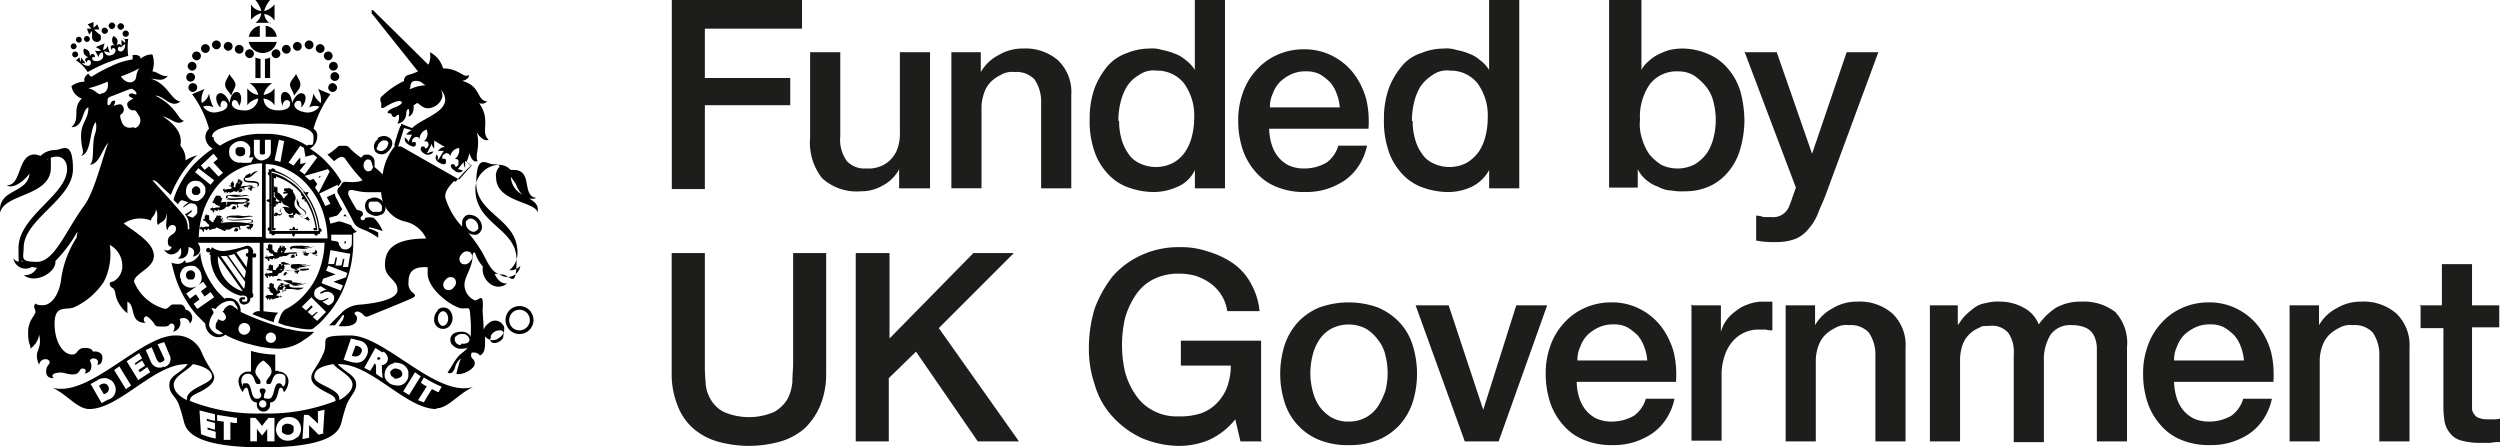 <svg xmlns="http://www.w3.org/2000/svg" width="181.514" height="32.477" viewBox="0 0 181.514 32.477"><g id="Funded_by_UK_Gov" data-name="Funded by UK Gov" transform="translate(-0.184)"><path id="Path_13297" data-name="Path 13297" d="M91.5,0h9.455V2.083H93.9V5.662h6.2V7.638H93.9v6.089H91.5Z" transform="translate(-42.539)" fill="#1d1d1b"></path><path id="Path_13298" data-name="Path 13298" d="M118.9,16.982h-2.137V15.593h0a2.771,2.771,0,0,1-1.175,1.175,3.015,3.015,0,0,1-1.6.427,3.7,3.7,0,0,1-2.831-.961A4.2,4.2,0,0,1,110.3,13.3V7.1h2.19v6.089a2.644,2.644,0,0,0,.481,1.816,1.737,1.737,0,0,0,1.389.534,2.3,2.3,0,0,0,1.175-.214,2.038,2.038,0,0,0,.748-.588,2.147,2.147,0,0,0,.427-.855,3.46,3.46,0,0,0,.107-1.068V7.1h2.19v9.882Z" transform="translate(-51.297 -3.308)" fill="#1d1d1b"></path><path id="Path_13299" data-name="Path 13299" d="M129.553,6.867h2.083V8.309h0a3.148,3.148,0,0,1,1.282-1.229,3.362,3.362,0,0,1,1.763-.481,3.633,3.633,0,0,1,2.564.855,3.183,3.183,0,0,1,.961,2.511v6.784h-2.19v-6.2a2.834,2.834,0,0,0-.481-1.709,1.783,1.783,0,0,0-1.442-.534,1.588,1.588,0,0,0-1.015.214,2.681,2.681,0,0,0-.748.534,2.228,2.228,0,0,0-.481.855,3.11,3.11,0,0,0-.16,1.015v5.822H129.5V6.867Z" transform="translate(-60.241 -3.075)" fill="#1d1d1b"></path><path id="Path_13300" data-name="Path 13300" d="M158.022,13.674h-2.083V12.339h0a2.4,2.4,0,0,1-1.282,1.229,4.189,4.189,0,0,1-1.763.374,5.535,5.535,0,0,1-2.03-.427,3.767,3.767,0,0,1-1.442-1.122,4.443,4.443,0,0,1-.855-1.656,6.557,6.557,0,0,1-.267-2.083,6.479,6.479,0,0,1,.374-2.3,5.8,5.8,0,0,1,.961-1.6,3.305,3.305,0,0,1,1.389-.908,4.287,4.287,0,0,1,1.6-.32,2.371,2.371,0,0,1,.961.107,4.512,4.512,0,0,1,.908.267,2.466,2.466,0,0,1,.8.481,2.614,2.614,0,0,1,.641.694h0V0h2.19V13.674Zm-7.585-4.861a4.553,4.553,0,0,0,.16,1.229,3.261,3.261,0,0,0,.481,1.068,1.943,1.943,0,0,0,.855.748,2.717,2.717,0,0,0,2.457-.053,2.473,2.473,0,0,0,.855-.8,3.561,3.561,0,0,0,.481-1.122,5.268,5.268,0,0,0,.16-1.282,3.964,3.964,0,0,0-.748-2.564,2.486,2.486,0,0,0-1.976-.908,1.765,1.765,0,0,0-1.282.32,2.473,2.473,0,0,0-.855.8,3.879,3.879,0,0,0-.481,1.175,5.382,5.382,0,0,0-.16,1.335Z" transform="translate(-68.999)" fill="#1d1d1b"></path><path id="Path_13301" data-name="Path 13301" d="M170.743,12.415a4.066,4.066,0,0,0,.16,1.122,2.711,2.711,0,0,0,.481.961,2.365,2.365,0,0,0,.8.641,2.717,2.717,0,0,0,1.175.214,3.219,3.219,0,0,0,1.549-.427,2.333,2.333,0,0,0,.855-1.229h2.083a4.318,4.318,0,0,1-.588,1.442,3.887,3.887,0,0,1-1.015,1.068,5.155,5.155,0,0,1-1.335.641,4.939,4.939,0,0,1-1.549.214,5.175,5.175,0,0,1-2.083-.374,3.833,3.833,0,0,1-1.5-1.068,4.657,4.657,0,0,1-.961-1.656,6.55,6.55,0,0,1-.32-2.083,5.681,5.681,0,0,1,.32-1.976,4.657,4.657,0,0,1,.961-1.656,4.412,4.412,0,0,1,1.5-1.122,4.671,4.671,0,0,1,1.976-.427,4.436,4.436,0,0,1,2.083.481,4.536,4.536,0,0,1,1.549,1.282,5.539,5.539,0,0,1,.908,1.87,7.09,7.09,0,0,1,.16,2.137H170.69Zm5.128-1.442a3.449,3.449,0,0,0-.214-1.015,2.709,2.709,0,0,0-.481-.855,4.032,4.032,0,0,0-.748-.588,2.168,2.168,0,0,0-1.015-.214,2.392,2.392,0,0,0-1.068.214,2.994,2.994,0,0,0-.8.534,2.326,2.326,0,0,0-.534.855,2.167,2.167,0,0,0-.214,1.015h5.074Z" transform="translate(-78.409 -3.121)" fill="#1d1d1b"></path><path id="Path_13302" data-name="Path 13302" d="M198.022,13.674h-2.083V12.339h0a2.84,2.84,0,0,1-1.282,1.229,4.025,4.025,0,0,1-1.763.374,5.535,5.535,0,0,1-2.03-.427,3.767,3.767,0,0,1-1.442-1.122,4.443,4.443,0,0,1-.855-1.656,6.557,6.557,0,0,1-.267-2.083,6.479,6.479,0,0,1,.374-2.3,5.8,5.8,0,0,1,.961-1.6,3.007,3.007,0,0,1,1.389-.908,4.287,4.287,0,0,1,1.6-.32,2.371,2.371,0,0,1,.961.107,4.512,4.512,0,0,1,.908.267,2.466,2.466,0,0,1,.8.481,2.614,2.614,0,0,1,.641.694h0V0h2.19V13.674Zm-7.638-4.861a4.553,4.553,0,0,0,.16,1.229,3.262,3.262,0,0,0,.481,1.068,1.943,1.943,0,0,0,.855.748,2.717,2.717,0,0,0,2.457-.053,3.058,3.058,0,0,0,.855-.8,3.561,3.561,0,0,0,.481-1.122,5.268,5.268,0,0,0,.16-1.282,3.964,3.964,0,0,0-.748-2.564,2.486,2.486,0,0,0-1.976-.908,1.765,1.765,0,0,0-1.282.32,3.058,3.058,0,0,0-.855.8,3.878,3.878,0,0,0-.481,1.175,5.382,5.382,0,0,0-.16,1.335Z" transform="translate(-87.633)" fill="#1d1d1b"></path><path id="Path_13303" data-name="Path 13303" d="M219.06,0h2.19V5.074h0a2.137,2.137,0,0,1,.534-.641,2.716,2.716,0,0,1,.694-.481,5.013,5.013,0,0,1,.8-.32,4.675,4.675,0,0,1,.855-.107,4.74,4.74,0,0,1,2.03.427,3.767,3.767,0,0,1,1.442,1.122,4.443,4.443,0,0,1,.855,1.656,8.454,8.454,0,0,1,.267,2.03,7.6,7.6,0,0,1-.267,1.923,4.351,4.351,0,0,1-.8,1.656,3.852,3.852,0,0,1-1.335,1.122,4.19,4.19,0,0,1-1.87.427,4.651,4.651,0,0,1-1.015-.053,2.177,2.177,0,0,1-.961-.267,2.709,2.709,0,0,1-.855-.481,2.365,2.365,0,0,1-.641-.8h0v1.335H218.9V0Zm7.585,8.707a5.268,5.268,0,0,0-.16-1.282,2.734,2.734,0,0,0-.534-1.122,4.015,4.015,0,0,0-.855-.8,2.154,2.154,0,0,0-1.175-.32,2.445,2.445,0,0,0-2.083.961,4.168,4.168,0,0,0-.694,2.564,3.262,3.262,0,0,0,.16,1.389,3.637,3.637,0,0,0,.534,1.122,3.74,3.74,0,0,0,.855.748,2.719,2.719,0,0,0,1.175.267,2.684,2.684,0,0,0,1.282-.32,3.058,3.058,0,0,0,.855-.8,3.561,3.561,0,0,0,.481-1.122A5.268,5.268,0,0,0,226.645,8.707Z" transform="translate(-101.888)" fill="#1d1d1b"></path><path id="Path_13304" data-name="Path 13304" d="M237.2,7.053h2.4l2.564,7.371h0l2.511-7.371h2.3l-3.846,10.416c-.16.427-.374.855-.534,1.282a3.556,3.556,0,0,1-.641,1.068,2.443,2.443,0,0,1-.908.748,3.656,3.656,0,0,1-1.442.267,6.57,6.57,0,0,1-1.5-.107V18.912a1.9,1.9,0,0,1,.534.107h.534a1.245,1.245,0,0,0,1.335-.8c.053-.16.16-.374.214-.588l.267-.748L237.253,7Z" transform="translate(-110.413 -3.261)" fill="#1d1d1b"></path><path id="Path_13305" data-name="Path 13305" d="M91.5,34.4h2.4v7.959a12.073,12.073,0,0,0,.053,1.389,2.572,2.572,0,0,0,.374,1.282,2.263,2.263,0,0,0,.961.908,4.6,4.6,0,0,0,3.632,0,2.635,2.635,0,0,0,.961-.908,3.266,3.266,0,0,0,.374-1.282c0-.481.053-.961.053-1.389V34.4h2.4v8.76a6.072,6.072,0,0,1-.427,2.3,5.048,5.048,0,0,1-1.122,1.656,4.686,4.686,0,0,1-1.763.961,8.391,8.391,0,0,1-4.594,0,4.686,4.686,0,0,1-1.763-.961,4.137,4.137,0,0,1-1.122-1.656,6.072,6.072,0,0,1-.427-2.3V34.4Z" transform="translate(-42.539 -16.025)" fill="#1d1d1b"></path><path id="Path_13306" data-name="Path 13306" d="M116.553,34.4h2.4v6.2l6.089-6.2h2.938l-5.448,5.448,5.822,8.226h-2.991l-4.487-6.517L118.9,43.481v4.594h-2.4V34.4Z" transform="translate(-54.185 -16.025)" fill="#1d1d1b"></path><path id="Path_13307" data-name="Path 13307" d="M160.753,47.7H159.2l-.374-1.6a5.242,5.242,0,0,1-1.923,1.5,5.716,5.716,0,0,1-2.19.427,7.148,7.148,0,0,1-2.724-.588,6.636,6.636,0,0,1-2.083-1.549,5.7,5.7,0,0,1-1.282-2.3,7.966,7.966,0,0,1-.427-2.778,9.727,9.727,0,0,1,.427-2.778,8.763,8.763,0,0,1,1.282-2.3,6.08,6.08,0,0,1,2.083-1.549,6.375,6.375,0,0,1,2.724-.588,6,6,0,0,1,2.137.32,6.333,6.333,0,0,1,1.816.855,4.171,4.171,0,0,1,1.282,1.442,5.039,5.039,0,0,1,.641,2.03h-2.35a2.818,2.818,0,0,0-.427-1.175,3.058,3.058,0,0,0-.8-.855,4,4,0,0,0-1.068-.534,4.553,4.553,0,0,0-1.229-.16,4.025,4.025,0,0,0-1.87.427,3.4,3.4,0,0,0-1.282,1.175,5.825,5.825,0,0,0-.748,1.656,8.76,8.76,0,0,0,0,3.846,5.225,5.225,0,0,0,.748,1.656,3.4,3.4,0,0,0,1.282,1.175,3.583,3.583,0,0,0,1.87.427,4.854,4.854,0,0,0,1.6-.214,2.963,2.963,0,0,0,1.175-.748,3.4,3.4,0,0,0,.748-1.175,4.963,4.963,0,0,0,.267-1.549h-3.632V40.384H160.7v7.211Z" transform="translate(-68.953 -15.652)" fill="#1d1d1b"></path><path id="Path_13308" data-name="Path 13308" d="M179.168,51.463a5.442,5.442,0,0,1-2.137-.374,4.34,4.34,0,0,1-2.511-2.724,6.931,6.931,0,0,1,0-4.166,4.657,4.657,0,0,1,.961-1.656,4.473,4.473,0,0,1,1.549-1.068,6.292,6.292,0,0,1,4.273,0,4.7,4.7,0,0,1,1.549,1.068,4.235,4.235,0,0,1,.961,1.656,6.931,6.931,0,0,1,0,4.166,4.657,4.657,0,0,1-.961,1.656,4.473,4.473,0,0,1-1.549,1.068A5.442,5.442,0,0,1,179.168,51.463Zm0-1.709a2.538,2.538,0,0,0,1.282-.32,2.473,2.473,0,0,0,.855-.8,5.473,5.473,0,0,0,.534-1.122,5.208,5.208,0,0,0,0-2.564,2.734,2.734,0,0,0-.534-1.122,3.058,3.058,0,0,0-.855-.8,2.724,2.724,0,0,0-2.564,0,2.473,2.473,0,0,0-.855.8,3.561,3.561,0,0,0-.481,1.122,5.207,5.207,0,0,0,0,2.564,3.561,3.561,0,0,0,.481,1.122,3.058,3.058,0,0,0,.855.8A2.4,2.4,0,0,0,179.168,49.753Z" transform="translate(-81.065 -19.146)" fill="#1d1d1b"></path><path id="Path_13309" data-name="Path 13309" d="M192.653,41.5H195l2.511,7.585h0l2.4-7.585h2.243l-3.525,9.882h-2.457L192.6,41.5Z" transform="translate(-89.636 -19.333)" fill="#1d1d1b"></path><path id="Path_13310" data-name="Path 13310" d="M212.543,46.815a4.066,4.066,0,0,0,.16,1.122,2.711,2.711,0,0,0,.481.961,2.365,2.365,0,0,0,.8.641,2.717,2.717,0,0,0,1.175.214,3.219,3.219,0,0,0,1.549-.427,2.333,2.333,0,0,0,.855-1.229h2.083a4.317,4.317,0,0,1-.588,1.442,3.886,3.886,0,0,1-1.015,1.068,5.154,5.154,0,0,1-1.335.641,4.939,4.939,0,0,1-1.549.214,5.175,5.175,0,0,1-2.083-.374,3.832,3.832,0,0,1-1.5-1.068,4.656,4.656,0,0,1-.961-1.656,6.549,6.549,0,0,1-.321-2.083,5.681,5.681,0,0,1,.321-1.976,4.656,4.656,0,0,1,.961-1.656,4.412,4.412,0,0,1,1.5-1.122,4.67,4.67,0,0,1,1.976-.427,4.436,4.436,0,0,1,2.083.481,4.535,4.535,0,0,1,1.549,1.282,5.539,5.539,0,0,1,.908,1.87,7.09,7.09,0,0,1,.16,2.137H212.49Zm5.128-1.442a3.449,3.449,0,0,0-.214-1.015,2.709,2.709,0,0,0-.481-.855,4.035,4.035,0,0,0-.748-.588,2.033,2.033,0,0,0-1.015-.214,2.392,2.392,0,0,0-1.068.214,2.994,2.994,0,0,0-.8.534,2.326,2.326,0,0,0-.534.855,2.168,2.168,0,0,0-.214,1.015h5.074Z" transform="translate(-97.882 -19.146)" fill="#1d1d1b"></path><path id="Path_13311" data-name="Path 13311" d="M230.207,41.267h2.03V43.19h0a2.706,2.706,0,0,1,.374-.8,2.856,2.856,0,0,1,.694-.694,2.709,2.709,0,0,1,.855-.481,3.119,3.119,0,0,1,.961-.214h.855v2.083a1.479,1.479,0,0,1-.481-.053h-.481a2.439,2.439,0,0,0-1.923.855,2.924,2.924,0,0,0-.588,1.068,4.094,4.094,0,0,0-.214,1.442v4.7H230.1V41.214Z" transform="translate(-107.106 -19.1)" fill="#1d1d1b"></path><path id="Path_13312" data-name="Path 13312" d="M242.953,41.267h2.083v1.442h0a3.148,3.148,0,0,1,1.282-1.229A3.362,3.362,0,0,1,248.081,41a3.633,3.633,0,0,1,2.564.855,3.183,3.183,0,0,1,.961,2.511v6.784h-2.19v-6.2a2.834,2.834,0,0,0-.481-1.709,1.783,1.783,0,0,0-1.442-.534,1.588,1.588,0,0,0-1.015.214,2.681,2.681,0,0,0-.748.534,2.228,2.228,0,0,0-.481.855,3.11,3.11,0,0,0-.16,1.015v5.822H242.9V41.267Z" transform="translate(-113.068 -19.1)" fill="#1d1d1b"></path><path id="Path_13313" data-name="Path 13313" d="M262.4,41.267h2.083v1.389h.053a3.43,3.43,0,0,1,.534-.694,5.658,5.658,0,0,1,.641-.534,1.809,1.809,0,0,1,.8-.32A3.293,3.293,0,0,1,267.581,41a3.47,3.47,0,0,1,1.656.427,2.291,2.291,0,0,1,1.122,1.229,4.646,4.646,0,0,1,1.282-1.229A3.651,3.651,0,0,1,273.457,41a3.748,3.748,0,0,1,2.457.748,3.305,3.305,0,0,1,.855,2.564v6.837h-2.19V44.312a2.239,2.239,0,0,0-.214-.855,1.287,1.287,0,0,0-.534-.534,2.4,2.4,0,0,0-1.015-.214,1.768,1.768,0,0,0-1.6.694,3.487,3.487,0,0,0-.481,1.976V51.2h-2.19V44.846a2.456,2.456,0,0,0-.374-1.549,1.54,1.54,0,0,0-1.389-.534c-.694,0-.534.053-.8.16a2.033,2.033,0,0,0-.694.481,2.012,2.012,0,0,0-.481.8,3.445,3.445,0,0,0-.16,1.068v5.876h-2.19V41.267Z" transform="translate(-122.152 -19.1)" fill="#1d1d1b"></path><path id="Path_13314" data-name="Path 13314" d="M293.743,46.815a4.067,4.067,0,0,0,.16,1.122,2.711,2.711,0,0,0,.481.961,2.365,2.365,0,0,0,.8.641,2.717,2.717,0,0,0,1.175.214,3.219,3.219,0,0,0,1.549-.427,2.333,2.333,0,0,0,.855-1.229h2.083a4.317,4.317,0,0,1-.588,1.442,3.887,3.887,0,0,1-1.015,1.068,5.154,5.154,0,0,1-1.335.641,4.939,4.939,0,0,1-1.549.214,5.175,5.175,0,0,1-2.083-.374,3.832,3.832,0,0,1-1.5-1.068,4.657,4.657,0,0,1-.961-1.656,6.549,6.549,0,0,1-.321-2.083,5.681,5.681,0,0,1,.321-1.976,4.657,4.657,0,0,1,.961-1.656,4.412,4.412,0,0,1,1.5-1.122,4.67,4.67,0,0,1,1.976-.427,4.436,4.436,0,0,1,2.083.481,4.535,4.535,0,0,1,1.549,1.282,5.539,5.539,0,0,1,.908,1.87,7.09,7.09,0,0,1,.16,2.137H293.69Zm5.074-1.442a3.448,3.448,0,0,0-.214-1.015,2.709,2.709,0,0,0-.481-.855,4.035,4.035,0,0,0-.748-.588,2.034,2.034,0,0,0-1.015-.214,2.391,2.391,0,0,0-1.068.214,2.994,2.994,0,0,0-.8.534,2.326,2.326,0,0,0-.534.855,2.168,2.168,0,0,0-.214,1.015h5.074Z" transform="translate(-135.708 -19.146)" fill="#1d1d1b"></path><path id="Path_13315" data-name="Path 13315" d="M311.453,41.267h2.083v1.442h0a3.148,3.148,0,0,1,1.282-1.229A3.362,3.362,0,0,1,316.581,41a3.633,3.633,0,0,1,2.564.855,3.183,3.183,0,0,1,.961,2.511v6.784h-2.19v-6.2a2.834,2.834,0,0,0-.481-1.709,1.783,1.783,0,0,0-1.442-.534,1.588,1.588,0,0,0-1.015.214,2.681,2.681,0,0,0-.748.534,2.228,2.228,0,0,0-.481.855,3.11,3.11,0,0,0-.16,1.015v5.822H311.4V41.267Z" transform="translate(-144.979 -19.1)" fill="#1d1d1b"></path><path id="Path_13316" data-name="Path 13316" d="M329,38.891h1.656V35.9h2.19v2.991h1.976v1.6h-1.976v5.876a.607.607,0,0,0,.16.427.547.547,0,0,0,.321.267,1.649,1.649,0,0,0,.588.107h.481a1.479,1.479,0,0,0,.481-.053v1.709a2.822,2.822,0,0,0-.694.053h-.694a4.955,4.955,0,0,1-1.389-.16,1.467,1.467,0,0,1-.8-.481,1.926,1.926,0,0,1-.427-.8,6.577,6.577,0,0,1-.107-1.068V40.547h-1.656v-1.6Z" transform="translate(-153.178 -16.724)" fill="#1d1d1b"></path><g id="Group_6855" data-name="Group 6855" transform="translate(0.184)"><path id="Path_13317" data-name="Path 13317" d="M1,28.4Z" transform="translate(-0.564 -13.23)" fill="#010101"></path><g id="Group_6844" data-name="Group 6844" transform="translate(14.469 12.232)"><g id="Group_6840" data-name="Group 6840" transform="translate(4.876)"><g id="Group_6838" data-name="Group 6838"><path id="Path_13318" data-name="Path 13318" d="M40.246,27.12a5.326,5.326,0,0,0-.908-2.3c.053,0,.107-.107.107-.214-.107,0-.16,0-.214.053,0,0-.053-.107-.107-.107a4.612,4.612,0,0,0-2.083-1.5c0-.107-.107-.16-.214-.16,0,0-.053,0-.107.107h0a.538.538,0,0,0-.16-.053c0,.107,0,.16.053.214h0c-.053,0-.107,0-.107.053a.213.213,0,0,0,.107.214v1.709a.213.213,0,0,0-.214.107.4.4,0,0,0,.214.107v1.816a.145.145,0,0,0-.107.214.186.186,0,0,0,.107.053h0v.214h.16c0,.053,0,.107.053.107a.213.213,0,0,0,.214-.107H38.27a.213.213,0,0,0,.107.214.4.4,0,0,0,.107-.214h1.389a.145.145,0,0,0,.214.107.187.187,0,0,0,.053-.107h.16v-.16h0c.053,0,.107,0,.107-.053a.2.2,0,0,0-.16-.214Zm-1.175-2.511a5.481,5.481,0,0,1,1.122,2.831H36.774V23.114a4.062,4.062,0,0,1,2.35,1.5Z" transform="translate(-36.4 -22.9)" fill="#010101"></path><path id="Path_13319" data-name="Path 13319" d="M40.412,27.613a5.345,5.345,0,0,0-1.068-2.671,3.278,3.278,0,0,0-1.015-.908,3.338,3.338,0,0,0-1.175-.534H37.1v4.166h3.312ZM39.237,25V25.1a.2.2,0,0,0,.16.107c-.053,0-.107.107-.107.214H39.5v.16h.107a4.9,4.9,0,0,1,.694,1.923h-.16c0,.053,0,.16.053.16H39.023c0-.053,0-.107-.053-.107a.264.264,0,0,0-.16.053A.213.213,0,0,0,38.7,27.4a.4.4,0,0,0-.107.214.2.2,0,0,0-.16-.053.186.186,0,0,0-.053.107H37.367a.264.264,0,0,1,.053-.16c-.053,0-.16,0-.16.053v-1.6a.2.2,0,0,0,.16-.053.264.264,0,0,0-.053-.16.213.213,0,0,0,.214-.107.4.4,0,0,0-.214-.107.149.149,0,0,0-.107-.267V23.874a.264.264,0,0,1,.16.053v-.16a3.944,3.944,0,0,1,1.87,1.282Z" transform="translate(-36.726 -23.18)" fill="#010101"></path></g><g id="Group_6839" data-name="Group 6839" transform="translate(0.22 1.288)"><path id="Path_13320" data-name="Path 13320" d="M39.636,27.816h0c.053,0,.107-.107.16-.107h-.16s.107,0,0-.107q-.08-.16-.16,0c-.053.053-.481,0-.481-.32h0s.053.107.107.107c.214.107.374,0,.374-.107,0-.16-.16-.267-.32-.374l-.16-.16c-.053-.107,0-.214-.16-.427v-.16a.6.6,0,0,0,.107.641c.16.16.534.374.481.534,0,0,0,.053-.107.107a.213.213,0,0,1-.214-.107h0c-.16-.16-.267-.32-.374-.427a.593.593,0,0,1-.053-.588c.107-.16-.053-.481-.16-.588v-.16h-.107c0-.053,0-.053-.107-.107-.053,0-.053,0-.053-.053a.186.186,0,0,1-.107.053h-.214c-.053,0-.053,0-.053.107v.107h.107v.053h-.16v.107s0,.053.107,0h.214c0,.16-.214.16-.267.374,0,0-.107-.053-.107-.107s-.053-.107-.16-.214c0,0-.107-.107-.16-.107s-.053-.053-.053-.16v-.214a.186.186,0,0,0-.107-.053v.053h0v.053h0s0-.107-.053-.107h0s0-.107-.107,0h0s0,.053.107.053h-.107v.107h0v.107c0,.053-.107,0-.107-.053-.053.107,0,.214.16.16v.107h0v.053h0V26a.788.788,0,0,0,.374.374c-.107.053-.16.16-.267.214a.4.4,0,0,1-.214.107l-.053-.053h-.107s0,.053.107,0h-.16s-.107.107,0,.107v-.053h0s.053.053.16,0h0s-.053.107,0,.107h0c0,.053.107.053.107.053a.052.052,0,0,1-.053-.053h0v-.107h0s0,.053.107,0v-.053h.214a.1.1,0,0,1,.107-.107h.16a.264.264,0,0,1,.053-.16c0,.32.427.32.534.481-.107,0-.267-.053-.32-.053a.439.439,0,0,0-.32.214.381.381,0,0,0,.16.32H37.5c-.107,0-.107-.16-.214-.107h0a.1.1,0,0,0-.107.107h.053s-.16,0-.107.107h0s0,.053.107,0h0s.053.107.107,0h.053s0-.107.107,0h.053c0-.053.107,0,.107-.053.053-.053,0-.053,0-.107,0-.107-.053-.107-.107-.16a.235.235,0,0,1,.32-.214.577.577,0,0,0,.374.427c.16,0,.214-.107.267-.107h0v.16H38.3a.1.1,0,0,0-.107.107h.053c0,.053.053.107.107,0h0s-.107.107,0,.107h0a.052.052,0,0,0,.053.053V27.6h0a.165.165,0,0,1,.053-.107h0V27.6h0a.074.074,0,0,0,.107,0h0v-.16c0-.053.107,0,.107-.107h0s.107-.053.107-.107h-.107Z" transform="translate(-36.811 -25.311)" fill="#010101"></path><path id="Path_13321" data-name="Path 13321" d="M39.1,25.7Z" transform="translate(-37.877 -25.492)" fill="#010101"></path></g></g><path id="Path_13322" data-name="Path 13322" d="M31.725,33.988h-.107v-.107a.448.448,0,0,0-.481-.481,8.14,8.14,0,0,1-1.549.374,1.334,1.334,0,0,1-.961-.267l-.107.214h0a.171.171,0,0,0-.16-.16.16.16,0,1,0,0,.32.2.2,0,0,0,.16-.053l-.107.214h.107a3,3,0,0,0,2.19,2.991c.214-.053.481,0,.481.214s-.053.214-.214.214-.16,0-.16-.107.16,0,.214-.107c0-.107,0-.107-.16-.107s-.267.053-.267.214a.345.345,0,0,0,.32.32c.16,0,.534-.107.481-.481a.213.213,0,0,0,.214-.107v-.214h-.053V34.255h.107c.107,0,.16,0,.16-.16a.142.142,0,0,0-.16-.16Zm-2.671.16,1.816,2.564a2.57,2.57,0,0,1-1.816-2.564Zm1.87,2.35-1.656-2.35H29.7l1.335,1.87c0,.16-.053.374-.053.481Zm-1.068-2.4a.99.99,0,0,0,.374-.107l.855,1.229a1.9,1.9,0,0,1-.107.534L29.8,34.094Zm1.442-.16h-.053c-.053,0-.16,0-.16.107a.142.142,0,0,0,.16.16h0l-.107.748-.748-1.068a2.521,2.521,0,0,1,.748-.267c.107,0,.16.053.107.32Z" transform="translate(-27.704 -27.791)" fill="#010101"></path><g id="Group_6842" data-name="Group 6842" transform="translate(0 0.208)"><g id="Group_6841" data-name="Group 6841" transform="translate(1.709)"><path id="Path_13323" data-name="Path 13323" d="M33.7,24.1Z" transform="translate(-31.976 -23.667)" fill="#010101"></path><path id="Path_13324" data-name="Path 13324" d="M32.57,24.47c.374,0,.534-.107.534-.214,0-.427-1.015-.16-1.015-.374s0-.053.053-.107h0c.481,0,.534-.374.908-.481-.427-.053-.481.267-.694.32a.145.145,0,0,0,.107-.214c-.107.107-.267.107-.374.267v.053c-.053,0-.107.107-.107.16,0,.374,1.015.107,1.015.374s-.16.16-.481.16-.374-.16-.748,0c0-.053.107-.214.107-.267a.052.052,0,0,0,.053-.053h-.053v-.107l-.107-.053h-.214v.107s-.053.107-.107.107h0c0,.053,0,.107-.053.107h0c0,.107,0,.16-.053.214h0l-.053-.053c-.053,0-.053-.053,0-.107v-.16h0s0-.053-.053,0h0v-.107h0s0-.053-.107,0h0a.052.052,0,0,0,.053.053h-.107v.053h0c-.053,0-.053.107,0,.107h0c0,.107-.16.053-.107,0-.053.107,0,.16.107.107h0v.053h0s0,.053.107.107a.553.553,0,0,0-.214.053h-.16c-.053,0-.214.107-.214,0v-.053H30.54l.107.053h0s0-.053-.107,0h0s-.107,0-.053.107h0s0,.053.107,0h0s-.107.053,0,.107h0s0,.107.053.107v-.053h0v-.107h0a.053.053,0,0,0,.107,0h0v.053h0V24.9s.053,0,.107-.107h.107v.053h0v.107c0-.16.107-.107.16-.16h0s.107,0,.107-.053,0,0,.053,0H31.4v.053c.107,0,.16-.107.214-.107.214,0-.107-.16.267-.16h.107v.16h0c-.107.053-.107-.16-.214-.107h0a.1.1,0,0,0-.107.107h.053a.1.1,0,0,0-.107.107h0s0,.053.053,0h0s0,.053.107,0h.053c.053,0,0-.053.053-.107h.16v-.267h.214c.16,0,0,0,.053-.053h.16v.107h-.107s-.053,0-.053.107h.053a.074.074,0,0,0,.107,0h0a.074.074,0,0,0,0,.107h0v0h0v-.107h0v.107h.107v-.107c0-.053.053,0,.053-.107h0c-.053,0,0,0,0-.053h0V24.31a.074.074,0,0,1-.107,0h-.053a.794.794,0,0,1-.32-.053h0Zm-.908-.534h-.053c-.053,0,0,0,0-.107l.107.053Zm.053.214h-.053s0,.053-.053,0V24.1h.107v.053Zm.053-.107v-.053h.053Z" transform="translate(-30.472 -23.289)" fill="#010101"></path></g><path id="Path_13325" data-name="Path 13325" d="M29.588,27.094s-.107-.107-.16-.107-.053-.053-.053-.16v-.16h0a.187.187,0,0,0-.107-.053v.053h0v.053h0s0-.107-.053-.107h0s0-.053-.107,0h0a.052.052,0,0,0,.053.053h-.107v.107h0c-.053,0,0,.107,0,.107h0c0,.107-.16.053-.107,0-.053.107,0,.214.16.16h0v.053h0a.661.661,0,0,0,.16.107c.053,0,.107.107.16,0,0,.053.053.16,0,.16h-.214c-.053,0-.214.107-.267,0v-.053h-.053s0,.053.107.107h-.053s0-.053-.107,0h0s-.107,0-.053.107h0s0,.107.16,0h0s-.107.107,0,.107h0a.115.115,0,0,0,.107.107v-.107h0a.165.165,0,0,1,.053-.107h0s0,.107.053.053c.053,0,.107,0,.053-.107h0v.053h0v.107a.1.1,0,0,0,.107-.107h.107v.053h0v.107c0-.16.107-.107.214-.16h0a.376.376,0,0,0,.267-.214h.107c.32,0,.107-.267.588-.16h.107v.214h0c-.107.053-.107-.16-.214-.107h0a.1.1,0,0,0-.107.107h.053s-.16,0-.107.107h0s0,.053.107,0h0s.053.107.107,0H30.6c.053,0,0-.107.053-.107h.16a.264.264,0,0,0-.053-.16v-.107h.214c.16,0,.214,0,.267-.053h.16v.107H31.3a.1.1,0,0,0-.107.107h.053c0,.053.053.053.107,0h0s-.107.053,0,.107h0v0h0a.165.165,0,0,1,.053-.107h0v.107h.107v-.107s.053,0,.053-.107h.053c-.053,0,0,0,0-.053h0v-.107s-.107.053-.107,0h-.427c.214,0,.534-.053.534-.16s-.107-.16-.481-.16-1.122.107-1.122-.053.16-.107.32-.053h.053c.427.107.961-.107,1.229,0-.32-.214-.588,0-.908-.053.214,0,.267-.053.267-.107-.16.107-.427,0-.641.053h0c-.267,0-.427,0-.427.16,0,.32.908.16,1.175.16s.32,0,.32.107c0,.053-.267.107-.427.107a6.465,6.465,0,0,0-1.442,0c0-.053.107-.16.053-.214,0,0,.053,0,.053-.107h-.107V26.56l-.107-.053h-.267v.107l-.107.107h0c0,.053,0,.107-.107.16H29v.107h-.107Zm.534-.267h0v0Zm-.053-.053a.074.074,0,0,1-.107,0v-.107l.107.053Zm-.16.267h0v-.053h.107v.053h-.053v.107s0,.053-.053,0Zm.267.588Z" transform="translate(-27.971 -24.738)" fill="#010101"></path><path id="Path_13326" data-name="Path 13326" d="M29.1,30.354h0a.1.1,0,0,0,.107-.107c.534.053.214-.214.908-.16h.053v.16h0c-.107.053-.107-.16-.214-.107h0a.1.1,0,0,0-.107.107H29.9a.1.1,0,0,0-.107.107h0s0,.053.107,0h0s.053.107.107,0h.053c.053,0,0-.107.053-.107h.16a.264.264,0,0,0-.053-.16v-.107h.214c.16,0,.214,0,.267-.053h.214v.107h-.107a.1.1,0,0,0-.107.107h.053c0,.053.053.053.107,0h0s-.107.053,0,.107h0v0h0a.165.165,0,0,1,.053-.107h0v.107h.107v-.107a.1.1,0,0,0,.107-.107h.053c-.053,0,0,0,0-.107h0V29.82s-.107.053-.107,0h-.427c.214,0,.534-.053.534-.16s-.107-.16-.481-.16-1.389.107-1.389-.053.374-.053.588-.053h.053c.427.107.908-.16,1.229-.053-.267-.214-.588,0-.908,0,.214,0,.374,0,.427-.107-.16.107-.588-.053-.748,0h0c-.32,0-.694,0-.694.16,0,.32,1.175.16,1.5.16s.32,0,.32.107-.267.107-.427.107a6.861,6.861,0,0,0-1.816,0c0-.053.107-.214.107-.267,0,0,.053,0,.053-.107h-.107v-.107l-.107-.053h-.267v.107l-.107.107h0c0,.053,0,.107-.107.16h0v.107H28.2l-.16-.16c-.053,0-.053-.053-.053-.16v-.16h0a.186.186,0,0,0-.107-.053v.053h0v.053h0s0-.107-.053-.107h0s0-.053-.107,0h0a.052.052,0,0,0,.053.053h-.107v.107h0v.107h0c0,.107-.107.053-.107,0a.118.118,0,0,0,.16.16h0v.053h0l.214.214h.053v.16h-.267c-.053,0-.214.107-.267,0v-.053h-.053s0,.053.107.107h-.053s0-.053-.107,0h0s-.107,0-.053.107h.053s0,.107.16,0h0s-.107.107,0,.107h0c0,.053,0,.107.107.107V30.3h0a.165.165,0,0,1,.053-.107h0a.052.052,0,0,0,.053.053c.053,0,.107,0,.053-.107h0v.053h0V30.3a.1.1,0,0,0,.107-.107h.107v.053h0v.107c0-.16.214-.053.267-.16h.107c.053,0,.16-.053.16-.107Zm-.16-.908a.074.074,0,0,1-.107,0V29.34l.107.053ZM29,29.66h-.053v.107s0,.053-.053,0V29.66h0v-.053H29v.053Zm.053-.053s-.053,0,0-.107h0Z" transform="translate(-27.272 -26.022)" fill="#010101"></path></g><g id="Group_6843" data-name="Group 6843" transform="translate(4.754 5.478)"><path id="Path_13327" data-name="Path 13327" d="M39.979,34.034h0v-.107s-.107.053-.107,0h-.427c.214,0,.534,0,.534-.16s-.107-.16-.481-.16-1.389.107-1.389-.053.374-.053.588-.053h.053c.427.107.908-.214,1.175-.107-.32-.107-.588.107-.908,0,.214,0,.374,0,.427-.107-.16.107-.588-.053-.748,0h0c-.32,0-.694,0-.694.16,0,.32,1.175.16,1.5.16s.32,0,.32.107c0,.053-.267.107-.427.107a6.861,6.861,0,0,0-1.816,0c0-.053.107-.214.107-.267,0,0,.053,0,.053-.107h-.107V33.34l-.107-.053h-.267v.107l-.107.107h0c0,.053,0,.107-.107.16H37.1v.107h-.16c-.053,0-.107-.107-.16-.16-.053,0-.053-.053-.053-.16v-.214a.186.186,0,0,0-.107-.053v.053h0v.053h0s0-.107-.053-.107h0s0-.053-.107,0h0a.052.052,0,0,0,.053.053H36.4v.107h0v.107h0c0,.107-.107.053-.107,0a.118.118,0,0,0,.16.16h0v.053h0a.365.365,0,0,0,.214.214h.107v.053h0l.053.107h-.214c-.053,0-.214.107-.267,0v-.053h-.053s0,.053.107.107h-.053s0-.053-.107,0h0s-.107,0-.053.107h.053s0,.107.16,0h0s-.107.107,0,.107h0c0,.053,0,.107.107.107V34.3h0s0-.107.053-.107h0s0,.107.053.053c.053,0,.107,0,.053-.107h0v.053h0V34.3a.1.1,0,0,0,.107-.107h.107v.053h0v.107c0-.16.107-.107.214-.16h0s.16-.053.16-.107,0,0,.107,0,.107-.053.107-.053c.534.053.214-.214.908-.16l.053-.053v.214h0c-.107.053-.107-.16-.214-.107h0a.1.1,0,0,0-.107.107h.053a.1.1,0,0,0-.107.107h0s0,.053.107,0h0s.053.107.107,0h.053c.053,0,0-.107.053-.107h.16a.264.264,0,0,0-.053-.16v-.107H38.7c.16,0,.214,0,.267-.053h.214v.107h-.107a.1.1,0,0,0-.107.107h.053c0,.053.053.107.107,0h0s-.107.053,0,.107h0v0h0a.165.165,0,0,1,.053-.107h0v.107h.107v-.107a.1.1,0,0,0,.107-.107h.053c-.053,0,0,0,0-.053Zm-2.457-.641h0a.074.074,0,0,1,0-.107Zm-.053,0s0,.053-.107,0v-.107l.107.053Zm-.107.267h.107v.053h-.053v.053s0,.053-.053,0V33.66Z" transform="translate(-36.172 -33.156)" fill="#010101"></path><path id="Path_13328" data-name="Path 13328" d="M38.484,35.92l.053.053c.427.107.908-.214,1.122-.107-.32-.107-.534.107-.855,0,.16,0,.374,0,.374-.107-.16.107-.534-.053-.694,0h0c-.16,0-.427,0-.427.16,0,.32.855.16,1.122.16s.214,0,.214.053-.32.107-.481.107a5.959,5.959,0,0,0-1.389,0c0-.053.107-.16.053-.214,0,0,.053,0,.053-.107h-.053v-.107l-.107-.053H37.2v.107s-.053.107-.107.107h0c0,.053,0,.107-.107.107h0v.107h-.16c-.053,0-.053-.053-.053-.16v-.16h0a.187.187,0,0,0-.107-.053v.053h0v.053h0s0-.107-.053-.107h0s0-.053-.107,0h0a.052.052,0,0,0,.053.053h-.107v.107h0v.107h0c0,.107-.107.053-.107,0-.053.107,0,.16.16.107h0v.053h.214v.16h-.16c-.053,0-.214.107-.267,0v-.053H36.24l.107.107h0s0-.053-.107,0h0s-.107,0-.053.107h0s0,.107.107,0h0s-.107.107,0,.107h0a.1.1,0,0,0,.107.107v-.107h0v-.107h0a.052.052,0,0,0,.053.053c.053,0,.053,0,.053-.053h0v.053h0v.107s.053,0,.107-.107h.107v.053h0v.107c0-.16.107-.107.214-.16h0c.107.053.214-.053.214-.16h0c.107,0,.107-.053.107-.053.267,0,.053-.214.534-.16H37.9v.214h0c-.107.053-.107-.16-.214-.107h0a.1.1,0,0,0-.107.107h.053a.1.1,0,0,0-.107.107h0s0,.053.053,0h0s0,.053.107,0h0c.053,0,0-.107.053-.107h.16v-.267h.214c.16,0,.214,0,.267-.053h.16v.107H38.43a.1.1,0,0,0-.107.107h.053s0,.053.107,0h0s-.107.053-.053.107h0v0h0a.165.165,0,0,1,.053-.107h0v.107h.107v-.107s.053,0,.107-.107h.053c-.053,0,0,0,0-.053h0v-.107s-.107.053-.107,0h-.481c.16,0,.588,0,.588-.16s0-.16-.32-.16-1.068.107-1.068-.053.214-.107.32-.053Zm-.961,0h0v0Zm-.107-.053h-.053V35.76l.107.053Zm-.107.267h.107v.053h-.053s0,.053-.053,0v-.053Z" transform="translate(-36.172 -34.294)" fill="#010101"></path><path id="Path_13329" data-name="Path 13329" d="M38.21,38.327l.053.053c.427.107.908-.214,1.122-.107-.32-.107-.534.107-.855,0,.16,0,.374,0,.374-.107-.16.107-.534-.053-.694,0h0a.23.23,0,0,0-.214.214c0,.107.16.16.427.16h.641a.892.892,0,0,1-.481.16,2.352,2.352,0,0,0-1.068,0h0c0-.107.107-.214.107-.267a.052.052,0,0,0,.053-.053h-.053v-.107l-.107-.053H37.3v.107s-.053.107-.107.107h0c0,.053,0,.107-.053.107h0v.267c-.053-.053-.16-.214-.214-.267-.053,0-.053-.053-.053-.107v-.16h0a.074.074,0,0,0-.107,0v.053h0s0-.107-.053-.107h0s0-.053-.107,0h0a.052.052,0,0,0,.053.053h-.107v.107h0v.107h0c0,.107-.107.053-.107,0-.053.107,0,.16.107.107h0v.053h0s0,.16.107.214c0,.053.107.107.16.107v.107h-.427v-.053H36.34l.107.107h0s0-.053-.107,0h0s-.107,0-.053.107h0s0,.107.107,0h0s-.107.053,0,.107h0s0,.107.053.107V39.4h0v-.107h0a.053.053,0,0,0,.107,0h0v.053h0v.107s.053,0,.107-.107h.107V39.4h0V39.5c0-.16.107-.107.16-.16h0a.1.1,0,0,0,.107-.107c0-.107.053-.053.053-.214h0c.107,0,.16-.107.267-.107v.16c0,.053.107.107.107.16h-.107c-.107.053-.107-.16-.214-.107h0a.1.1,0,0,0-.107.107h.053s-.107,0-.107.053h0s0,.053.053,0h0s0,.053.107,0H37.2c.053,0,0-.053.053-.107h.107v-.16a.527.527,0,0,0-.107-.32h.374a.538.538,0,0,1,.16.053h0c-.053,0-.053.053-.107.053h0l-.053-.053h-.16v.053h.107a.052.052,0,0,0-.053.053h0v.053h0c.053,0,0-.107,0-.107h.107v-.053h.053v-.107h.053s-.107,0-.053-.053c.053,0,.107-.053,0-.107-.053-.053-.16-.053-.16-.16h.107c.374,0,.588-.107.588-.214s-.107-.107-.374-.107c-.32,0-.748.053-.748,0s.053-.107.16-.107Zm-.855,0H37.3V38.22l.107.053Zm.053.16H37.3v-.053h.107v.053h0Zm.053-.053v-.053h.053Z" transform="translate(-36.219 -35.366)" fill="#010101"></path></g></g><g id="Group_6846" data-name="Group 6846" transform="translate(0 1.602)"><path id="Path_13330" data-name="Path 13330" d="M13.813,20.113a1.468,1.468,0,0,0-.427-1.175c-.374-.481-1.709-1.923-2.137-2.4.107,0,.214,0,.481.267.16.16.534.534.855.8a8.194,8.194,0,0,1,1.549-2.511,2.468,2.468,0,0,1,.374-.374,2.979,2.979,0,0,0-.855.374,1.455,1.455,0,0,0-.374-1.068c.107-.588,0-1.282-1.282-2.137.641.16,1.068.748,1.549.32-.427,0-.481-1.015-2.083-1.816.641,0,1.122.961,1.816.427-.694-.107-.908-1.282-2.137-1.656.427,0,.855.267,1.229-.214-.427.107-.694-.267-1.122-.32a1.917,1.917,0,0,0,0-1.229,1.213,1.213,0,0,0-.855.32c0-.267-.32-.32-.588-.267,0,.107.053.32-.053.32a5.119,5.119,0,0,0-1.5.481A9.658,9.658,0,0,0,6.869,9c-.107.053-.214-.107-.267-.214-.214.16-.374.374-.267.588a1.723,1.723,0,0,0-.961.32,1.141,1.141,0,0,0,.748.908c-.748.748-.053,1.442-.748,2.083.908,0,.748-1.282,1.229-1.442,0,.908-.534,1.068-.534,2.083s.32,1.122,0,1.442c.8-.214.588-1.923,1.068-2.457a1.526,1.526,0,0,1-.053.855c-.267.8,0,1.923-.374,2.243.694-.053.855-1.068,1.335-1.6C7.564,15.092,7.03,17.389,6.282,18.4c-1.335,1.816-2.137,4.06-3.419,4.06s-.961-.32-.961-1.015c0-2.083,3.579-3.525,3.579-5.715s-.8-1.389-1.282-1.389a1.491,1.491,0,0,0-1.068.427,1.651,1.651,0,0,0-.427-.107c-1.282,0-.908,2.243-2.03,2.243.427.267,1.175-.214,1.656-.855-.16,1.5-2.3,1.068-2.137,2.831.32-1.389,3.686-1.175,3.686-3.258s-.107-.427-.267-.588a1.293,1.293,0,0,1,.694-.214c.427,0,.748.32.748.908,0,1.87-3.525,3.419-3.525,5.715s.107.694.32.961a.54.54,0,0,1-.694-.214.893.893,0,0,0,1.335.641c.107,0,.214.053.374.053a.936.936,0,0,1-.961.534c.855.694,2.4-.214,2.3-1.015a10.159,10.159,0,0,0,1.6-2.137c0,.16-.053.267-.053.427a7.429,7.429,0,0,0-1.122,2.991c-.107,1.015-.641,1.923-1.335,1.923s-.427-.214-.534-.107c-.214.214,0,.374,0,.588,0,.267-.534.588-.534,1.5s.214.908.16,1.175a1.517,1.517,0,0,0,.641-1.015c.267,1.175-.481,1.122,0,2.19a.461.461,0,0,1,.641-.374c.214.16.107.267,0,.427-.16.16-.32.961.427.908-.16-.107-.16-.32.214-.374.481-.107.641.107,1.175.107s.427-.427.694-.427.267.214.16.374c.427-.107.481-.32.481-.588s-.214-.374,0-.481c.16-.107.641,0,.427.427.267,0,.374-.214.374-.534s-.32-.481-.694-.427c-.053-.214-.32-.267-.588-.267-.588,0-.481.481-.908.481-.641,0-1.282-.855-1.282-2.243s.8-.961,1.389-1.175a5.182,5.182,0,0,0,2.19-1.87,4.445,4.445,0,0,0,.427-2.671,1.717,1.717,0,0,1,.908,1.6,1.235,1.235,0,0,1-.588,1.015c-.214.107-.267.053-.32.16a.323.323,0,0,0,.16.32c.267.16.214.427.32.748a2.454,2.454,0,0,0,.8,1.122v-.855c.641.32.107,1.549,1.335,1.549a.275.275,0,0,1,0-.481c.107,0,.267.107.534.427.214.32.16.32.748.32s.32-.214.588-.214.267.374.107.588a.651.651,0,0,0,.481-.908.481.481,0,0,1,.748.32.61.61,0,0,0-.32-1.015.458.458,0,0,0-.32-.374h-.588c-.214,0-.32.32-.588.32a3.356,3.356,0,0,1-2.243-1.976c0-.588,1.442-.961,1.442-1.87s-1.175-1.6-2.19-2.35a2.114,2.114,0,0,1,1.976-.214c.053-.32.267-.267.374-.8.214.481-.053.908.16,1.122.16-.267.588-.214.588-.855.107.374-.16,1.015.107,1.229a.355.355,0,0,1,.374-.374.244.244,0,0,1,.214.267c0,.481-.588.374-.588.908s.267.32.267.427a.323.323,0,0,1-.534.16.581.581,0,0,0,.534.374.748.748,0,0,0,.641-.481c.16.32,0,.748-.214.748.267.107.855,0,.8-.8.374.053.534.32.32.694.267-.053.534-.214.534-.534s-.214-.374-.214-.694c0-.267-.32-.534-.374-.855Zm-6.3-9.828c-.32,0-.32-.267-.908-.427a8.624,8.624,0,0,0,1.389-.481c.107.374-.053.855-.481.855Zm2.3,2.4a.6.6,0,0,1-.8-.427c-.107-.267-.16-.481,0-.534a.414.414,0,0,0,.107-.534c-.107-.267-.374-.16-.694-.053.16-.267.16-.427,0-.374-.214,0-.214.374-.374.32-.107,0-.053-.267-.053-.374,0-.16.107-.214.267-.267l1.229-.481c.16-.053.267-.107.374,0,.053.053.267.16.214.32-.053.107-.32-.16-.481,0-.16.107,0,.214.267.32-.267.16-.534.267-.427.534a.429.429,0,0,0,.481.32c.16,0,.214.214.374.427a.613.613,0,0,1-.267.855Zm.107-3.365c-.32.267-.748,0-.961-.32a10.089,10.089,0,0,0,1.335-.588C9.968,8.9,10.181,9.109,9.914,9.323Z" transform="translate(-0.184 -5.05)" fill="#010101"></path><g id="Group_6845" data-name="Group 6845" transform="translate(5.136)"><path id="Path_13331" data-name="Path 13331" d="M10.427,7.214a.214.214,0,1,0-.214.214A.23.23,0,0,0,10.427,7.214Z" transform="translate(-9.893 -4.863)" fill="#010101"></path><path id="Path_13332" data-name="Path 13332" d="M10.227,6.114a.214.214,0,1,0-.214.214A.23.23,0,0,0,10.227,6.114Z" transform="translate(-9.8 -4.351)" fill="#010101"></path><path id="Path_13333" data-name="Path 13333" d="M10.714,5.427a.214.214,0,1,0-.214-.214A.23.23,0,0,0,10.714,5.427Z" transform="translate(-10.126 -3.932)" fill="#010101"></path><path id="Path_13334" data-name="Path 13334" d="M11.814,5.327a.214.214,0,1,0-.214-.214A.23.23,0,0,0,11.814,5.327Z" transform="translate(-10.639 -3.885)" fill="#010101"></path><path id="Path_13335" data-name="Path 13335" d="M16.93,4.551a.227.227,0,0,0,.32-.32.227.227,0,1,0-.32.32Z" transform="translate(-13.084 -3.536)" fill="#010101"></path><path id="Path_13336" data-name="Path 13336" d="M16.551,3.551a.2.2,0,0,0,0-.32.2.2,0,0,0-.32,0,.2.2,0,0,0,0,.32A.2.2,0,0,0,16.551,3.551Z" transform="translate(-12.758 -3.07)" fill="#010101"></path><path id="Path_13337" data-name="Path 13337" d="M15.351,3.451a.2.2,0,0,0,0-.32.2.2,0,0,0-.32,0,.2.2,0,0,0,0,.32.2.2,0,0,0,.32,0Z" transform="translate(-12.199 -3.023)" fill="#010101"></path><path id="Path_13338" data-name="Path 13338" d="M14.351,4.151a.2.2,0,0,0,0-.32.2.2,0,0,0-.32,0,.227.227,0,0,0,.32.32Z" transform="translate(-11.733 -3.349)" fill="#010101"></path><path id="Path_13339" data-name="Path 13339" d="M11.953,3.481l.16.427.214-.267h0v.481a.341.341,0,0,0,.32.32.283.283,0,0,0,.32-.32c0-.214-.053-.214-.16-.267-.107-.107-.267-.214-.32-.32h.374L12.7,3.16l-.267.267h0V3l-.427.16.267.32h-.32Z" transform="translate(-10.778 -3)" fill="#010101"></path><path id="Path_13340" data-name="Path 13340" d="M13.972,5.06a.452.452,0,0,1,.107.32c-.053,0-.16-.107-.267-.214V5.7a.938.938,0,0,1,.267-.214c0,.374-.16.481-.267.534-.16,0-.267-.053-.267-.16,0-.16.107-.267.267-.107,0-.32-.214-.32-.374-.16.16-.32.107-.534-.214-.694a.506.506,0,0,0,.107.694c-.214-.107-.427.053-.214.32,0-.214.214-.16.267,0a.39.39,0,0,1-.32.374c-.32.107-.427-.107-.534-.267a.808.808,0,0,1,.427.107l-.16-.534a.4.4,0,0,1-.32.32,2.2,2.2,0,0,1,.107-.481l-.641.267s.32.16.374.267a1.15,1.15,0,0,1-.427,0l.267.481a.364.364,0,0,1,.267-.374c.053.16.16.427-.16.588a.612.612,0,0,1-.534,0c-.107-.16,0-.32.16-.214,0-.32-.32-.32-.374-.053,0-.32-.053-.481-.427-.588-.107.32,0,.481.32.641-.16,0-.374.16-.107.374,0-.214.16-.214.267-.107a.328.328,0,0,1-.053.32c-.107.053-.32.053-.588-.16h.267l-.32-.427v.32a.573.573,0,0,1-.107-.32l-.267.214a2.546,2.546,0,0,1,.855.855A11.99,11.99,0,0,1,12.8,6.823c.427-.16,1.068-.374,1.5-.481a4.551,4.551,0,0,1,0-1.229h-.374Z" transform="translate(-10.126 -3.885)" fill="#010101"></path></g></g><g id="Group_6848" data-name="Group 6848" transform="translate(23.778 0.727)"><g id="Group_6847" data-name="Group 6847" transform="translate(2.717 9.155)"><path id="Path_13341" data-name="Path 13341" d="M68.9,42.615a1.014,1.014,0,0,0,1.015,1.015A1.015,1.015,0,1,0,68.9,42.615Zm.267,0a.748.748,0,1,1,.748.748A.73.73,0,0,1,69.167,42.615Z" transform="translate(-58.69 -29.261)" fill="#010101"></path><path id="Path_13342" data-name="Path 13342" d="M61.667,45.207a.618.618,0,0,0-.267.374c0,.16,0,.374.16.481a.867.867,0,0,0,.481.267,2,2,0,0,0,.588-.053.663.663,0,0,0,.32-.427h0a.67.67,0,0,0-.641-.748A1.252,1.252,0,0,0,61.667,45.207Zm.481.855a.432.432,0,0,1-.427-.481c0-.107.107-.16.16-.214a.576.576,0,0,1,.427-.107.471.471,0,0,1,.481.427h0c0,.214-.32.32-.588.267Z" transform="translate(-55.196 -30.892)" fill="#010101"></path><path id="Path_13343" data-name="Path 13343" d="M51.317,18.714a.652.652,0,0,0-.214.908h0a.614.614,0,0,0,.908,0,.908.908,0,0,0,.32-.534.451.451,0,0,0-.107-.374.861.861,0,0,0-.374-.214.765.765,0,0,0-.588.16Zm-.053.588a.463.463,0,0,1,.214-.374.354.354,0,0,1,.374-.107c.053,0,.107,0,.16.107a.162.162,0,0,1,0,.214.439.439,0,0,1-.214.32.414.414,0,0,1-.588,0V19.3Z" transform="translate(-50.348 -18.5)" fill="#010101"></path><path id="Path_13344" data-name="Path 13344" d="M59.467,42.014a.858.858,0,0,0-.267.588h0a.666.666,0,0,0,.214.588.65.65,0,0,0,.855,0,.858.858,0,0,0,.267-.588.9.9,0,0,0-.16-.534.561.561,0,0,0-.481-.267.607.607,0,0,0-.427.16Zm.374,1.122h0a.278.278,0,0,1-.214-.107.65.65,0,0,1,0-.855.373.373,0,0,1,.214-.107c.214,0,.374.267.374.534a.607.607,0,0,1-.16.427A.373.373,0,0,1,59.841,43.135Zm0,.267Z" transform="translate(-54.171 -29.354)" fill="#010101"></path><path id="Path_13345" data-name="Path 13345" d="M50.167,26.93c-.16,0-.267.16-.32.267a.67.67,0,0,0,.427.908.681.681,0,0,0,.641,0c.16,0,.267-.16.32-.267a.59.59,0,0,0,0-.427.758.758,0,0,0-.427-.481.681.681,0,0,0-.641,0Zm.214.961a.51.51,0,0,1-.32-.588c0-.107.107-.16.214-.16H50.7a.623.623,0,0,1,.32.32v.267c0,.107-.107.16-.214.16Z" transform="translate(-49.786 -22.39)" fill="#010101"></path></g><path id="Path_13346" data-name="Path 13346" d="M58.374,13.988c.32.908.961,1.229,1.5,1.015-1.122-.107-.214-2.03-1.656-2.03H58a1.172,1.172,0,0,0-.908-.374,1.789,1.789,0,0,0-1.656,1.763c0,2.564,2.991,2.831,2.991,5.128s-.481,1.068-1.068,1.068-.908-.588-1.335-1.442a9.955,9.955,0,0,0-1.122-1.6.71.71,0,0,0,.427.16.443.443,0,0,0,.427-.16.607.607,0,0,0,.16-.427h0a.919.919,0,0,0-.855-.855.443.443,0,0,0-.427.16.607.607,0,0,0-.16.427h0v.267a5.347,5.347,0,0,1-1.229-2.137c0-.481.267-.748.641-1.175l.107.053.107-.107a9.71,9.71,0,0,1,.908-.961h0l.107-.107-.32-.267a3.012,3.012,0,0,0,.214-.641c.107.427.32.694.588.588-.214-.427.214-1.015-.053-2.083.267.427.588.641.855.534-.641-.588.214-1.389-.694-2.671a.533.533,0,0,0,.588-.107c-.8-.107-.427-1.122-1.816-1.5.32-.053.534-.267.481-.427-.374.267-.694-.481-1.87-.481a1.851,1.851,0,0,0-.961-1.175,1.277,1.277,0,0,1-.107.908l-3.9-3.846c-.107-.107-.16-.16-.214-.107V1.6l3.365,4.22a4.187,4.187,0,0,1-.748.267.423.423,0,0,0-.267.427,6.044,6.044,0,0,0-1.442.961c-.214.214-.374.214-.214.641.053.16-.16.534.32.267.32-.214,1.068-.588,1.175-.32.053.107-.32.32-.534.374-.267.107-.534.267-.481.374,0,.107.214,0,.267.107a.23.23,0,0,0,.214.214c.107,0,.214-.214.32-.16a.964.964,0,0,1-.107.641.737.737,0,0,0,.641-.694c0-.267.107-.374.16-.374s.107.32,0,.534c.214,0,.427-.32.374-.8.107-.053.214-.16.267-.16.107,0,.374.374.748.374a1.13,1.13,0,0,0,1.068-.8.8.8,0,0,0-.107-.534,1.034,1.034,0,0,1,.32.694c0,.961-1.656,1.389-2.35,2.03l-.053.053-.8-.32v.16c-.053,0-.053,0-.107.16-.107.267-.267.8-.374,1.175v.107h.053a4.042,4.042,0,0,0-.908,2.083,5.319,5.319,0,0,0-.588-.534v-.214c0-.214,0-.427-.16-.534a.485.485,0,0,0-.374-.16c-.16,0-.267,0-.374.16l-.053.053a.165.165,0,0,1-.107-.053,4.646,4.646,0,0,1-.748-.641.381.381,0,0,0-.32-.16h-.374c-.16,0-.16.107-.32.214a4.223,4.223,0,0,1-.588.427l.374.374.107.107c.107-.107.214-.16.267-.214a.9.9,0,0,1,.267-.107.386.386,0,0,1,.32.214,11.723,11.723,0,0,0,1.229,1.5.2.2,0,0,0-.16.053,2.918,2.918,0,0,1-.961.053c-.214,0-.267-.053-.427.16a.533.533,0,0,1-.214.267.383.383,0,0,0,0,.481c.214.374.8,1.442,1.015,1.87.214.481.427.534.8.694a4.461,4.461,0,0,1,1.068.588v-.374a1.975,1.975,0,0,0-.588-.267c-.107,0-.16-.107,0-.107a5.115,5.115,0,0,1,.908.267,2.531,2.531,0,0,0-.641-.961,1.258,1.258,0,0,0-.641,0c0,.053,0,.16-.16.16s-.16-.107-.16-.16c0-.107.214-.16.16-.32,0-.214-.267-.214-.427-.267a11.681,11.681,0,0,1-.588-1.015.416.416,0,0,1,0-.374c.214-.16.588.107,1.389.107H48.6a2.227,2.227,0,0,0,1.763,2.137,2.188,2.188,0,0,1,1.5,1.229c-2.564,0-2.991.961-2.991,1.923s.908,1.015.908,1.816-2.137,1.015-2.831,1.068a1.99,1.99,0,0,0-1.122.481l-1.015,1.015h.427l.374-.481c.107-.16.16-.267.267-.267.053,0,0,.16-.053.32l-.32.481c1.282.107,1.335-.374,1.335-.588s-.32-.32-.107-.427c.16-.107.32,0,.481.107.16.16.214.32.534.16,0,0,2.778-1.122,3.1-1.282s.214-.267,0-.427a.868.868,0,0,1-.267-.748c0-.855.481-1.122,1.389-1.068v.427c0,1.282,1.976,2.564,2.511,2.564s.534-.16.588.588a8.556,8.556,0,0,1,0,1.656c-.107.694-.32.748-.694,1.068-.374.267-.8,1.175-.961,1.335.16.107.374.107.534-.32a1.192,1.192,0,0,1,.427-.694,10.08,10.08,0,0,0-.32,1.122c.481.107,1.335-.374,1.335-.748s-.267-.32-.267-.588.107-.214.267-.214a.5.5,0,0,1,.374.214c.214-.107.374-.32.374-.855v-.534a.719.719,0,0,0,.481.267.7.7,0,0,0,.534-.16.772.772,0,0,0,.374-.534v-.107a.392.392,0,0,0-.107-.32.67.67,0,0,0-1.015-.107,1.077,1.077,0,0,0-.374.481c0-.694-.107-1.389-.053-1.656,0-.374,0-.588-.107-.641s-.267.16-.481.16a1.254,1.254,0,0,1-.748-1.122c0-.588.588-1.282.588-2.083,0-.267.16-.374.214-.16a2.7,2.7,0,0,0,.534.908c-.16.961.908,1.923,1.763,1.229-.427.053-.748-.32-.908-.694h.32a.946.946,0,0,0,1.549-.588.917.917,0,0,1-.8.32,1.551,1.551,0,0,0,.588-1.282c0-2.457-2.991-2.778-2.991-5.021s.748-1.389,1.229-1.389.32.053.481.16a.937.937,0,0,0-.267.855c.053,1.763,2.991,1.709,2.991,2.511.32-1.282-1.816-.908-1.923-2.617ZM50.629,7.2c.16-.267,0-.694.481-.694s.481.267.748.32a2.773,2.773,0,0,0-1.229.32Zm-2.617,5.448a.485.485,0,0,1-.16.374.552.552,0,0,1-.214.053c-.16,0-.32-.214-.32-.427h0a.485.485,0,0,1,.16-.374s.107-.107.214-.053c.107,0,.16.053.16.107a.772.772,0,0,1,.107.374ZM56.558,25.1c0-.16.107-.267.267-.374a.718.718,0,0,1,.427-.107.2.2,0,0,1,.214.16h0c.053.107,0,.16,0,.267,0,.16-.107.267-.267.374-.267.16-.534.16-.641,0a.243.243,0,0,1,0-.267Zm-1.816-8.279a.213.213,0,0,1,.107-.214h0a.4.4,0,0,1,.214-.107.552.552,0,0,1,.427.214.607.607,0,0,1,.16.427.213.213,0,0,1-.107.214h0a.4.4,0,0,1-.214.107.552.552,0,0,1-.427-.214.607.607,0,0,1-.16-.427Zm-4.914-5.555h0c.16-.427.427-1.335.427-1.335h0l.588.16h-.053a1,1,0,0,0-.374.32h.427a4.963,4.963,0,0,0-.267.534h0c0-.107-.16-.267-.267-.32v.107c0,.214.16.32.32.427q.4.24.481,0V11c0-.053-.16-.107-.267,0h0c0-.16,0-.267.107-.32a.278.278,0,0,1,.214-.107c.107,0,.16.053.214.16a.738.738,0,0,1,.534-.694h0c0,.107.053.214.053.32a.742.742,0,0,1-.267.534c.16,0,.267,0,.32.107,0,.053.053.16,0,.214,0,.053-.053.16-.214.214h0a.171.171,0,0,0-.16-.16c-.053,0-.16,0-.16.107-.053.107,0,.267.267.427a.463.463,0,0,0,.641-.16.576.576,0,0,0-.374.107h-.107c0,.053.374-.694.374-.694v.107a.781.781,0,0,0,.16.267v-.588l.8.481H53.14c-.16,0-.267.107-.427.267h.427l-.427.694v-.107h0c0-.16,0-.267-.107-.32,0,.053-.053.16-.053.214a.423.423,0,0,0,.267.374q.4.24.481,0v-.214a.235.235,0,0,0-.267-.053h0c0-.16,0-.267.107-.32a.4.4,0,0,1,.214-.107.355.355,0,0,1,.267.214.732.732,0,0,1,.641-.588h0v.16a.761.761,0,0,1-.32.641c.107,0,.214,0,.267.107v.267c0,.053-.053.16-.214.214h0a.238.238,0,0,0-.16-.214c-.053,0-.16,0-.16.053-.053.107,0,.267.267.427a.418.418,0,0,0,.588,0,1.107,1.107,0,0,0-.32-.107h-.053l.427-.534v.107h0a.759.759,0,0,0,.107.32v-.481h0c0-.053.481.32.481.32h0s-.641.694-.908,1.015h0l-4.22-2.4Zm4.06,10.2a.457.457,0,0,1-.641.16.433.433,0,0,1,0-.641.457.457,0,0,1,.641-.16A.433.433,0,0,1,53.887,21.466Zm1.175-1.87a.457.457,0,0,1-.641.16.433.433,0,0,1,0-.641.457.457,0,0,1,.641-.16A.433.433,0,0,1,55.063,19.6Z" transform="translate(-44.7 -1.361)" fill="#010101"></path></g><g id="Group_6853" data-name="Group 6853" transform="translate(12.454)"><path id="Path_13347" data-name="Path 13347" d="M35.484,49.142h-.214V47.967a7.064,7.064,0,0,1-1.763-.267v1.5h-.214a.706.706,0,0,0-.694.694,1.351,1.351,0,0,0,.32.8c.053-.214.16-.32.267-.32.214,0,.107,1.068.748,1.068v.16a.481.481,0,1,0,.961,0v-.16c.641,0,.534-1.068.748-1.068s.16.16.267.32a1.224,1.224,0,0,0,.32-.8.706.706,0,0,0-.694-.694Zm-1.122,2.671a.267.267,0,1,1,.267-.267A.252.252,0,0,1,34.363,51.813ZM35.8,50.264a.273.273,0,0,0-.267-.214c-.427,0-.267,1.122-.748,1.122s-.32-.16-.32-.267.107-.214.107-.32-.107-.16-.214-.16-.214,0-.214.16.107.16.107.32-.107.267-.32.267c-.481,0-.32-1.122-.748-1.122s-.214.053-.267.214a.718.718,0,0,1-.107-.427.477.477,0,0,1,.481-.481c.534,0,.427.748.694.748s.214-.053.214-.16c0-.214-.374-.427-.374-.748a1.078,1.078,0,0,1,.588-.8c.32.267.588.481.588.8s-.374.534-.374.748.107.16.214.16c.267,0,.16-.748.694-.748s.481.267.481.481a.718.718,0,0,1-.107.427Z" transform="translate(-27.739 -22.221)" fill="#010101"></path><g id="Group_6852" data-name="Group 6852"><g id="Group_6850" data-name="Group 6850" transform="translate(1.068)"><path id="Path_13348" data-name="Path 13348" d="M31.113,10c-.16.374-.374.588-.32.855,0,.267.32.481.427.748.107-.32.32-.588.32-.8,0-.267-.374-.588-.427-.748Z" transform="translate(-27.962 -4.658)" fill="#010101"></path><path id="Path_13349" data-name="Path 13349" d="M40.027,10c.16.374.374.588.32.855,0,.267-.32.481-.427.748-.107-.32-.32-.588-.32-.8,0-.267.374-.588.427-.748Z" transform="translate(-32.068 -4.658)" fill="#010101"></path><path id="Path_13350" data-name="Path 13350" d="M26.02,9.041a.32.32,0,1,0-.32-.32A.345.345,0,0,0,26.02,9.041Z" transform="translate(-25.593 -3.913)" fill="#010101"></path><path id="Path_13351" data-name="Path 13351" d="M26.141,10.22a.32.32,0,1,0-.32.32A.345.345,0,0,0,26.141,10.22Z" transform="translate(-25.5 -4.612)" fill="#010101"></path><path id="Path_13352" data-name="Path 13352" d="M26.441,11.62a.32.32,0,1,0-.32.32A.345.345,0,0,0,26.441,11.62Z" transform="translate(-25.64 -5.264)" fill="#010101"></path><path id="Path_13353" data-name="Path 13353" d="M29.32,6.141A.32.32,0,1,0,29,5.82.345.345,0,0,0,29.32,6.141Z" transform="translate(-27.13 -2.562)" fill="#010101"></path><path id="Path_13354" data-name="Path 13354" d="M27.82,6.641a.32.32,0,1,0-.32-.32A.345.345,0,0,0,27.82,6.641Z" transform="translate(-26.432 -2.795)" fill="#010101"></path><path id="Path_13355" data-name="Path 13355" d="M26.62,7.641a.32.32,0,1,0-.32-.32A.345.345,0,0,0,26.62,7.641Z" transform="translate(-25.873 -3.261)" fill="#010101"></path><path id="Path_13356" data-name="Path 13356" d="M30.92,6.341a.32.32,0,1,0-.32-.32A.345.345,0,0,0,30.92,6.341Z" transform="translate(-27.876 -2.655)" fill="#010101"></path><path id="Path_13357" data-name="Path 13357" d="M32.42,6.741a.32.32,0,1,0-.32-.32A.345.345,0,0,0,32.42,6.741Z" transform="translate(-28.575 -2.842)" fill="#010101"></path><path id="Path_13358" data-name="Path 13358" d="M33.82,7.341a.32.32,0,1,0-.32-.32A.345.345,0,0,0,33.82,7.341Z" transform="translate(-29.227 -3.121)" fill="#010101"></path><path id="Path_13359" data-name="Path 13359" d="M44.9,8.72a.32.32,0,1,0,.32-.32A.345.345,0,0,0,44.9,8.72Z" transform="translate(-34.537 -3.913)" fill="#010101"></path><path id="Path_13360" data-name="Path 13360" d="M45.42,9.8a.32.32,0,1,0,.32.32A.345.345,0,0,0,45.42,9.8Z" transform="translate(-34.631 -4.565)" fill="#010101"></path><path id="Path_13361" data-name="Path 13361" d="M45.12,11.3a.32.32,0,1,0,.32.32A.345.345,0,0,0,45.12,11.3Z" transform="translate(-34.491 -5.264)" fill="#010101"></path><path id="Path_13362" data-name="Path 13362" d="M41.92,6.141a.32.32,0,1,0-.32-.32A.345.345,0,0,0,41.92,6.141Z" transform="translate(-33 -2.562)" fill="#010101"></path><path id="Path_13363" data-name="Path 13363" d="M43.42,6.641a.32.32,0,1,0-.32-.32A.345.345,0,0,0,43.42,6.641Z" transform="translate(-33.699 -2.795)" fill="#010101"></path><path id="Path_13364" data-name="Path 13364" d="M44.52,7.641a.32.32,0,1,0-.32-.32A.345.345,0,0,0,44.52,7.641Z" transform="translate(-34.211 -3.261)" fill="#010101"></path><path id="Path_13365" data-name="Path 13365" d="M40.32,6.341A.32.32,0,1,0,40,6.02.345.345,0,0,0,40.32,6.341Z" transform="translate(-32.255 -2.655)" fill="#010101"></path><path id="Path_13366" data-name="Path 13366" d="M38.82,6.741a.32.32,0,1,0-.32-.32A.345.345,0,0,0,38.82,6.741Z" transform="translate(-31.556 -2.842)" fill="#010101"></path><path id="Path_13367" data-name="Path 13367" d="M37.1,7.02a.32.32,0,1,0,.32-.32A.345.345,0,0,0,37.1,7.02Z" transform="translate(-30.904 -3.121)" fill="#010101"></path><path id="Path_13368" data-name="Path 13368" d="M34.9,9.3h.374V7.907A.99.99,0,0,1,34.9,7.8Z" transform="translate(-29.879 -3.634)" fill="#010101"></path><path id="Path_13369" data-name="Path 13369" d="M36.574,7.8a.772.772,0,0,1-.374.107V9.3h.374Z" transform="translate(-30.485 -3.634)" fill="#010101"></path><g id="Group_6849" data-name="Group 6849" transform="translate(4.54 1.87)"><path id="Path_13370" data-name="Path 13370" d="M34.8,4.3V3.5a1.027,1.027,0,0,0-.8.8Z" transform="translate(-34 -3.5)" fill="#010101"></path><path id="Path_13371" data-name="Path 13371" d="M36.3,4.3h.8a.909.909,0,0,0-.8-.8Z" transform="translate(-35.071 -3.5)" fill="#010101"></path><path id="Path_13372" data-name="Path 13372" d="M34,5.7a1.043,1.043,0,0,0,2.03,0H34Z" transform="translate(-34 -4.525)" fill="#010101"></path></g><path id="Path_13373" data-name="Path 13373" d="M35.689,1.709a.976.976,0,0,1-.427-.694,1.08,1.08,0,0,1,.748.481V.32A1.4,1.4,0,0,1,35.261.8a1.963,1.963,0,0,1,.427-.8H34.62a1.963,1.963,0,0,1,.427.8A.984.984,0,0,1,34.3.32V1.442a1.4,1.4,0,0,1,.748-.481.976.976,0,0,1-.427.694h1.122Z" transform="translate(-29.599)" fill="#010101"></path></g><g id="Group_6851" data-name="Group 6851" transform="translate(0 6.036)"><path id="Path_13374" data-name="Path 13374" d="M31.886,39.855a19.975,19.975,0,0,1-3.365-1.229h0a1.074,1.074,0,0,0-.214-.694.835.835,0,0,0-.641-.32c-.214,0-.214,0-.32.053l-.481-.481a6.037,6.037,0,0,1-1.015-1.709,4.193,4.193,0,0,1-.267-1.175,1.1,1.1,0,0,1-1.068.748c0-.053,0-.16-.053-.16-.16.16-.374.374-.961.16a12.471,12.471,0,0,0,.374,1.335,8.056,8.056,0,0,0,1.442,2.457l.641.641v.107a1.035,1.035,0,0,0,.588.8.836.836,0,0,0,.855-.107,7.162,7.162,0,0,0,1.816.694,7.926,7.926,0,0,0,2.083.32,3.265,3.265,0,0,0,1.816-.641,3.429,3.429,0,0,0,.694-.534l.053-.053a5.919,5.919,0,0,1-1.87-.214Zm-7.692-3.579a.576.576,0,0,1,0-.588.611.611,0,0,1,.427-.374,1.1,1.1,0,0,1,.588,0,.943.943,0,0,1,.427.481c0,.107.053.214.053.32a.677.677,0,0,1-.053.32.741.741,0,0,1-.427.374.779.779,0,0,1-1.015-.427Zm1.175,2.137-.267-.374s.374-.267.427-.32c0,0-.214-.32-.267-.374l-.427.32-.267-.374,1.229-.855.267.374s-.374.267-.427.32c0,0,.214.32.267.374l.427-.32.267.374Zm2.778-.053-.107-.107c-.214-.16-.374-.16-.534,0a.533.533,0,0,0-.214.267l-.107.107h.053c.214.214.267.427.16.534l-.107.107a.509.509,0,0,1-.374-.107h-.053v.053l-.053.107a.576.576,0,0,0-.107.374v.053c0,.107.107.16.214.214h0a1.117,1.117,0,0,0,.32.214.485.485,0,0,1-.534,0,.944.944,0,0,1-.481-.588,1.55,1.55,0,0,1,.32-.855h0v-.107a1.168,1.168,0,0,0-.16-.267.678.678,0,0,1,.32.053h0a1.429,1.429,0,0,1,.961-.588c.427,0,.374.107.481.267a.577.577,0,0,1,.16.374c-.053,0-.107-.107-.16-.16Zm.641,1.923a.427.427,0,1,1,.427-.427A.46.46,0,0,1,28.788,40.283Zm1.923.588a.374.374,0,1,1,.374-.374A.365.365,0,0,1,30.711,40.87Z" transform="translate(-23.5 -22.014)" fill="#010101"></path><path id="Path_13375" data-name="Path 13375" d="M26.129,37.162h0V37a.338.338,0,1,0-.641.214c0,.107.107.16.16.214h.267c.107,0,.214-.16.214-.32Z" transform="translate(-24.42 -23.167)" fill="#010101"></path><path id="Path_13376" data-name="Path 13376" d="M26.707,25.362c-.16-.107-.32,0-.427.16,0,.107-.053.16,0,.267a.241.241,0,0,0,.16.16h.214c.107,0,.16-.107.214-.16v-.16A.294.294,0,0,0,26.707,25.362Z" transform="translate(-24.784 -17.831)" fill="#010101"></path><path id="Path_13377" data-name="Path 13377" d="M43.66,23.9l-.16.053.053.107Z" transform="translate(-32.817 -17.17)" fill="#010101"></path><path id="Path_13378" data-name="Path 13378" d="M47.167,29.367l-.16-.267h0l-.107.107v.053h.107a.2.2,0,0,1,.16.053Z" transform="translate(-34.401 -19.592)" fill="#010101"></path><path id="Path_13379" data-name="Path 13379" d="M47.053,32.96a.052.052,0,0,0,.053-.053V32.8H47v.16h.053Z" transform="translate(-34.447 -21.316)" fill="#010101"></path><path id="Path_13380" data-name="Path 13380" d="M32.681,20h-.267c-.107,0-.16.107-.214.16v.267a.36.36,0,0,0,.481.214c.107,0,.16-.107.214-.16v-.267c0-.107-.107-.16-.16-.214Z" transform="translate(-27.553 -15.353)" fill="#010101"></path><path id="Path_13381" data-name="Path 13381" d="M37.1,22.09a1.261,1.261,0,0,1-.427-.481c-.16-.053-.588-.214-.8-.267h-.107l-.588.16-.107-.427.588-.16.053-.053a2.229,2.229,0,0,0,.32-.427,4.694,4.694,0,0,1-.374-.694.852.852,0,0,1-.16-.427l-.588.267.267.481-.374.16-.427-.908,1.335-.641v.107c.107,0,.107-.107.16-.16,0-.053.107-.107.107-.16a6.633,6.633,0,0,0-.908-1.229,5.8,5.8,0,0,0-1.389-1.175.986.986,0,0,0,.534-.855.571.571,0,0,0-.267-.588A7.856,7.856,0,0,1,35.177,12.1l-.908-.374a1.578,1.578,0,0,1,.214,1.015,1.433,1.433,0,0,1-.534-.694,3.724,3.724,0,0,1-.32,1.015.919.919,0,0,1,.748-.053,1.067,1.067,0,0,1-1.175.374c-.32-.053-.641-.267-.641-.481a.308.308,0,0,1,.32-.32c.214,0,.214.32.16.481.267-.16.534-.908.107-1.015-.32-.107-.641.374-.748.694-.053-.427-.214-.8-.534-.8-.427,0-.267.8-.16,1.015,0-.267.16-.427.32-.427a.24.24,0,0,1,.214.32c0,.267-.374.427-.8.427s-1.068-.107-1.122-.855a1.077,1.077,0,0,1,.8.481V11.674a1.177,1.177,0,0,1-.8.481,1.418,1.418,0,0,1,.641-.855H29.3a1.418,1.418,0,0,1,.641.855,1.177,1.177,0,0,1-.8-.481V12.9a1.266,1.266,0,0,1,.8-.481.982.982,0,0,1-1.122.855c-.374,0-.748-.16-.8-.427,0-.267.107-.32.214-.32s.267.16.32.427c.16-.214.267-.961-.16-1.015-.32,0-.481.374-.534.8-.107-.32-.427-.8-.748-.694-.427.107-.16.908.107,1.015-.053-.16,0-.427.16-.481a.308.308,0,0,1,.32.32c0,.267-.32.427-.641.481a.981.981,0,0,1-1.122-.374.919.919,0,0,1,.748.053,3.223,3.223,0,0,1-.32-1.015,1.008,1.008,0,0,1-.534.694,1.471,1.471,0,0,1,.214-1.015l-.908.374a7.856,7.856,0,0,1,1.229,2.511.858.858,0,0,0-.267.588.986.986,0,0,0,.534.855,9.527,9.527,0,0,0-1.389,1.175A7.108,7.108,0,0,0,23.8,19.686v.107l.32.32h0c0-.107.16-.267.267-.32l.481.16c-.214.16-.427.32-.374.374a.768.768,0,0,0,.16-.107c.16-.107.32-.267.588-.16.107,0,.214.107.267.267V20.7c-.053.16-.214.267-.32.374l-.427-.16a2.71,2.71,0,0,0,.374-.32v-.053a.331.331,0,0,0-.214.107c-.107.053-.214.16-.32.16a1.273,1.273,0,0,1,.32.748,1.128,1.128,0,0,0,.32.855c.32.427,0,.374.267.908v-.427h4.54v4.968a.588.588,0,0,0-.534.214c.534.214,1.068.427,1.549.588a1.06,1.06,0,0,1,.32-.694s-.694-.053-1.068-.107V22.891H34.75a6.175,6.175,0,0,1-.374,1.976,5.01,5.01,0,0,1-1.015,1.709,4.567,4.567,0,0,1-1.5,1.175,1.232,1.232,0,0,0-.32.481,5.041,5.041,0,0,0-.16.481,3.68,3.68,0,0,1,.427.16c1.549.374,1.976.32,2.083.267h0a5.215,5.215,0,0,0,.961-.908A7.108,7.108,0,0,0,36.3,25.776a8.224,8.224,0,0,0,.534-2.991V22.2ZM34.964,17.5l.16.214-.8,1.549-.267-.374.16-.267-.267-.374-.267.107-.374-.32,1.656-.481Zm-1.015-1.015.267.214-.908,1.229-.374-.267.481-.588-.427.107v-.481a4.65,4.65,0,0,0-.481.588l-.374-.214.855-1.229.267.16.107.641.588-.16ZM26.578,15.2c0-.855,2.457-.961,3.686-.961h0c1.229,0,3.686.053,3.686.961s-.16.427-.481.641a5.428,5.428,0,0,0-3.152-.855,5.428,5.428,0,0,0-3.152.855c-.374-.214-.481-.427-.481-.641Zm5.235.32-.267,1.5-.427-.107.32-1.5.427.107Zm-2.19,1.122-.214.427a3.251,3.251,0,0,1-.748,0,.782.782,0,0,1-.8-.481,1.1,1.1,0,0,1,0-.588.943.943,0,0,1,.481-.427A.747.747,0,0,1,29.355,16v.267a.642.642,0,0,1-.107.427h.32Zm-2.884-.16L27,16.8l-.32.267.694.748-.32.267-.694-.748-.32.267-.267-.32.908-.855ZM25.616,17.5l1.122.855-.267.32-1.122-.908.267-.32Zm0,2.35a.923.923,0,0,1-.534-.053.95.95,0,0,1-.374-.427,1.11,1.11,0,0,1,.053-.588.714.714,0,0,1,.427-.374.923.923,0,0,1,.534.053.95.95,0,0,1,.374.427V19.1a.509.509,0,0,1-.107.374.95.95,0,0,1-.427.374Zm0,2.671a6.5,6.5,0,0,1,.374-2.03A5.827,5.827,0,0,1,27,18.725a4.567,4.567,0,0,1,1.5-1.175,3.854,3.854,0,0,1,1.709-.427v5.342H25.67Zm4.647-5.609a.573.573,0,0,1-.641-.588v-.908h.427v1.015a.538.538,0,0,0,.16.053c.107,0,.16,0,.214-.053V15.413h.427v.855a.607.607,0,0,1-.16.427,1.007,1.007,0,0,1-.481.214Zm.214,5.609V17.176a3.424,3.424,0,0,1,1.6.427,4.417,4.417,0,0,1,1.5,1.175,5.655,5.655,0,0,1,1.015,1.763,6.5,6.5,0,0,1,.374,2.03H30.53Zm3.739,6.036-.32-.267.374-.374h-.053c0-.053-.374.267-.374.267l-.32-.267.374-.374-.107-.107-.374.374-.32-.267.694-.694,1.068,1.068-.694.694Zm1.175-1.389a.681.681,0,0,1-.374.267h0l-.427-.267c.427-.16.481-.267.427-.267a.264.264,0,0,0-.16.053c-.16.053-.374.214-.641,0A.533.533,0,0,1,34,26.684a.909.909,0,0,1,.053-.374,1.163,1.163,0,0,1,.427-.267l.427.267h-.053a1.023,1.023,0,0,0-.427.214v.053h0s.16,0,.214-.053a.577.577,0,0,1,.588,0,.533.533,0,0,1,.214.267V26.9a.392.392,0,0,1-.107.32ZM36.3,25.4l-.908.32.694.267-.16.374-1.389-.534.107-.32.908-.32-.694-.267.16-.374,1.389.534Zm.214-.748h-.427c0-.053.107-.588.107-.588h-.107l-.107.481h-.427c0-.053.107-.588.107-.588h-.107l-.107.481h-.427c0-.053.16-1.015.16-1.015l1.442.267-.16.961Zm.214-1.763c0,.16,0,.267-.16.374a.392.392,0,0,1-.32.107c-.107,0-.267,0-.32-.16a.485.485,0,0,1-.16-.374h0a2.351,2.351,0,0,0-.534-.107V22.3h1.5v.534Z" transform="translate(-23.64 -11.3)" fill="#010101"></path></g></g></g><g id="Group_6854" data-name="Group 6854" transform="translate(3.801 24.357)"><path id="Path_13382" data-name="Path 13382" d="M13.707,52.277H13.6s.32.534.374.641l.107-.053a.376.376,0,0,0,.214-.534c-.16-.267-.374-.214-.588-.107Z" transform="translate(-10.235 -48.645)" fill="#010101"></path><path id="Path_13383" data-name="Path 13383" d="M51.614,48.66h.053a.165.165,0,0,0-.053-.107l-.107-.053a.768.768,0,0,1-.107.16l.107.053h.107Z" transform="translate(-27.844 -46.951)" fill="#010101"></path><path id="Path_13384" data-name="Path 13384" d="M48.107,47.748a.455.455,0,0,0,.588-.267q.16-.32-.32-.481h-.107c0,.053-.267.694-.267.748Z" transform="translate(-26.26 -46.252)" fill="#010101"></path><path id="Path_13385" data-name="Path 13385" d="M53.479,50.794a.341.341,0,0,0,.32,0,.454.454,0,0,0,.267-.16.243.243,0,0,0,0-.267c0-.107-.107-.16-.214-.214a.678.678,0,0,0-.32-.053c-.107,0-.16.107-.267.16a.238.238,0,0,0,0,.267c0,.107.107.16.214.214Z" transform="translate(-28.694 -47.696)" fill="#010101"></path><path id="Path_13386" data-name="Path 13386" d="M39.248,57.707a.573.573,0,0,0-.32-.107.392.392,0,0,0-.32.107c-.107.053-.107.16-.107.32s0,.214.107.267a.573.573,0,0,0,.32.107.392.392,0,0,0,.32-.107c.107-.107.107-.16.107-.32S39.355,57.76,39.248,57.707Z" transform="translate(-21.834 -51.19)" fill="#010101"></path><path id="Path_13387" data-name="Path 13387" d="M35.183,50.888c.855,0,1.6-1.068,2.671-1.549-2.671.8-6.41-3.739-8.92-3.739s-1.549.267-1.923,1.229c-.427,1.015-.908,1.389-.908,1.816s.374.694.961,1.015c.374.214.8.32.8.694a13.46,13.46,0,0,1-5.288.908,13.267,13.267,0,0,1-5.288-.908c0-.374.374-.481.8-.694.588-.32.961-.641.961-1.015s-.481-.8-.908-1.816A1.984,1.984,0,0,0,16.22,45.6c-2.511,0-6.25,4.54-8.92,3.792,1.068.481,1.816,1.549,2.671,1.549,2.19,0,4.7-3.258,7.051-3.258h.107c-.534.694-1.335.8-1.335,1.5s.427.748.694,1.442a13.158,13.158,0,0,1,.374,1.282c.16.481.481,1.816,5.715,1.816s5.555-1.282,5.715-1.816a13.157,13.157,0,0,1,.374-1.282c.267-.641.694-.961.694-1.442,0-.694-.748-.855-1.335-1.5h.107c2.35,0,4.861,3.258,7.051,3.258Zm.374-1.549-.214.374c-.107,0-.32-.16-.481-.214-.16.214-.534.855-.588.961l-.427-.16s.481-.748.641-1.015a1.163,1.163,0,0,1-.427-.267l.214-.374a7.98,7.98,0,0,0,1.335.694Zm-1.5-.8-.855,1.389-.427-.267.855-1.389.374.267Zm-1.976-.961a1.355,1.355,0,0,1,.641.107.849.849,0,0,1,.427.534v.214a.642.642,0,0,1-.107.427.772.772,0,0,1-.534.374,1.355,1.355,0,0,1-.641-.107.943.943,0,0,1-.427-.481A.919.919,0,0,1,31.551,48a.772.772,0,0,1,.534-.374Zm-.748-.8h0c.053,0,.16.107.267.267a.511.511,0,0,1,0,.481.533.533,0,0,1-.267.214H31.23v.214c0,.32.053.694.053.748a3.749,3.749,0,0,1-.481-.32V47.9c0-.16-.053-.267-.107-.267a4.7,4.7,0,0,1-.32.534l-.427-.214.8-1.442c.107.053.427.267.534.32Zm-2.35-.961.641.16a.743.743,0,0,1,.534,1.015c-.267.641-.694.641-1.175.534l-.534-.16ZM11.36,50.247l-.481.267-.8-1.389.481-.267a.862.862,0,0,1,.481-.16.642.642,0,0,1,.427.107.623.623,0,0,1,.32.32.772.772,0,0,1-.374,1.122Zm1.282-.748-.855-1.389.374-.267.855,1.389Zm.908-.641-.855-1.389.908-.588.214.374-.534.374.053.107.481-.32.214.374-.481.32a.768.768,0,0,0,.107.16l.534-.374.214.374-.908.588Zm1.87-1.015a.673.673,0,0,1-.961-.32l-.374-.855.427-.214.374.908c.107.16.16.267.374.16s.214-.16.107-.374l-.427-.908.481-.16.374.908a.613.613,0,0,1-.374.908ZM17.075,50.3q-.961-.481-.961-1.122c0-.641,1.015-1.015,1.389-1.5.588.107,1.389.374,1.389.908S16.915,49.446,17.075,50.3Zm1.015,2.4-.107-1.656c.267.053.8.214,1.122.267V51.8a3.285,3.285,0,0,1-.588-.16v.16c.053,0,.588.16.588.16v.481a4.943,4.943,0,0,1-.534-.16v.16a2.408,2.408,0,0,1,.588.16v.481a5.064,5.064,0,0,1-1.068-.32Zm2.617-.748a1.326,1.326,0,0,1-.481-.053v1.282h-.481V51.85c-.16,0-.32-.053-.481-.053v-.427c.427.053.961.16,1.442.214v.374Zm2.671,1.335H22.9v-.908c-.107.16-.374.481-.374.481s-.267-.32-.374-.481v.908h-.481V51.583h.374a7.212,7.212,0,0,1,.481.588A7.212,7.212,0,0,1,23,51.583h.427v1.709h0Zm1.709-.32a.885.885,0,0,1-.641.267.826.826,0,0,1-.908-.8.986.986,0,0,1,.267-.641.885.885,0,0,1,.641-.267.851.851,0,0,1,.641.214.9.9,0,0,1,0,1.282ZM27.01,52.7l-.374.107-.694-.694v.908l-.481.107.107-1.763h.32a7.586,7.586,0,0,1,.694.641V51.1l.481-.107-.107,1.656Zm2.083-3.525c0,.374-.374.8-.961,1.122.16-.855-1.816-1.068-1.816-1.709s.8-.8,1.389-.908c.374.481,1.389.855,1.389,1.5Z" transform="translate(-7.3 -45.6)" fill="#010101"></path></g></g></g></svg>